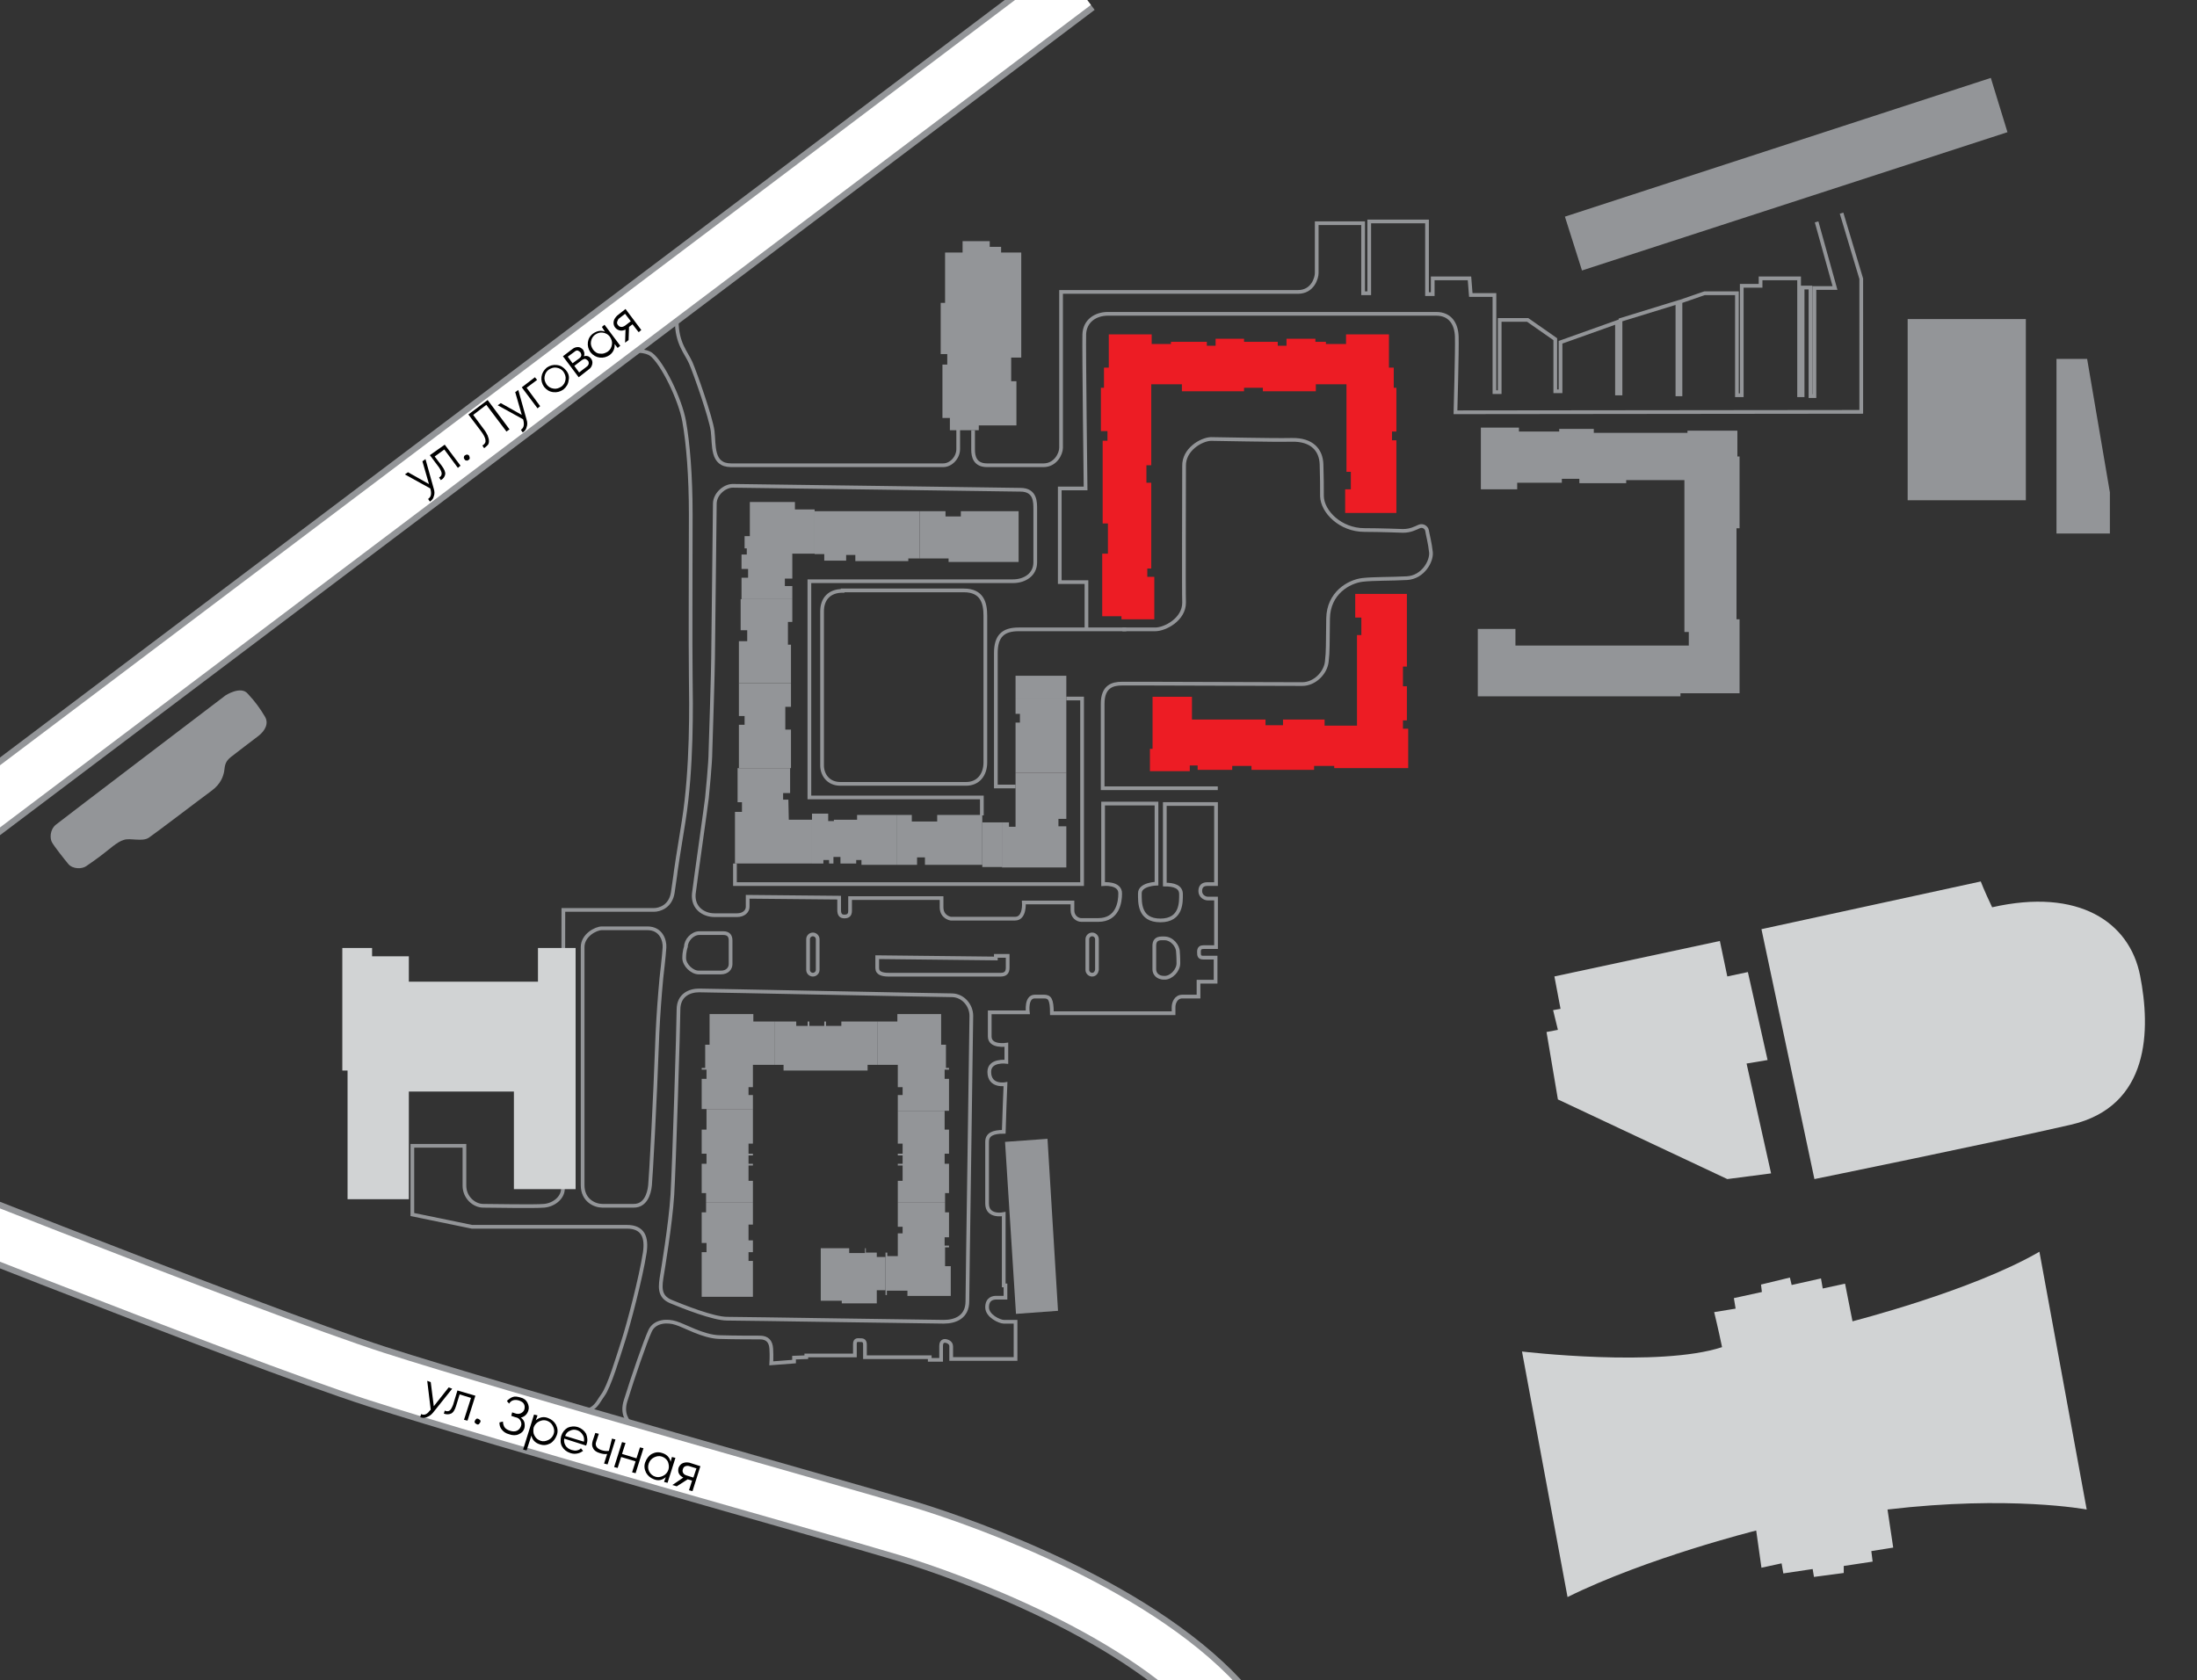 <?xml version="1.0" encoding="utf-8"?>
<!-- Generator: Adobe Illustrator 26.5.0, SVG Export Plug-In . SVG Version: 6.00 Build 0)  -->
<svg version="1.1" xmlns="http://www.w3.org/2000/svg" xmlns:xlink="http://www.w3.org/1999/xlink" x="0px" y="0px"
	 viewBox="0 0 501.9 383.9" style="enable-background:new 0 0 501.9 383.9;" xml:space="preserve">
<rect x="0" y="0" width="501.9" height="383.9" fill="#333333" stroke="none"/>
<style type="text/css">
	.st0{fill:#939598;}
	.st1{fill:#D1D3D4;}
	.st2{fill:none;stroke:#939598;stroke-width:0.848;stroke-miterlimit:10;}
	.st3{fill:none;stroke:#939598;stroke-width:14.173;stroke-miterlimit:10;}
	.st4{fill:none;stroke:#FFFFFF;stroke-width:11.339;stroke-miterlimit:10;}
	.st5{fill:#ED1C24;}
</style>
<g id="Layer_2">
	<g>
		<polygon class="st0" points="161.3,274.8 172,274.8 172,279.8 171,279.8 171,283.4 172,283.4 172,286.1 171,286.1 171,288.1 
			172,288.1 172,296.3 160.3,296.3 160.3,286.1 161.4,286.1 161.4,284 160.3,284 160.3,277 161.3,277 		"/>
		<polygon class="st0" points="161.3,274.8 161.3,272.6 160.3,272.6 160.3,265.9 161.4,265.9 161.4,263.6 160.3,263.6 160.3,258.1 
			161.4,258.1 161.4,253.4 172,253.4 172,261.3 171,261.3 171,263.6 172,263.6 172,264 171,264 171,265.9 172,265.9 172,266.3 
			171,266.3 171,269.8 172,269.8 172,274.8 		"/>
		<polygon class="st0" points="176.9,233.4 172.1,233.4 172.1,231.7 162.1,231.7 162.1,238.7 161.1,238.7 161.1,244 160.3,244 
			160.3,244.4 161.4,244.4 161.4,246.5 160.3,246.5 160.3,253.4 172,253.4 172,250.2 171,250.2 171,248.4 172,248.4 172,243.3 
			176.9,243.3 		"/>
		<polygon class="st0" points="176.9,233.4 181.9,233.4 181.9,234.4 184.5,234.4 184.5,233.4 184.9,233.4 184.9,234.4 188.3,234.4 
			188.3,233.4 188.7,233.4 188.7,234.4 192.2,234.4 192.2,233.4 200.4,233.4 200.4,243.3 198.2,243.3 198.2,244.6 179,244.6 
			179,243.3 176.9,243.3 		"/>
		<polygon class="st0" points="200.4,233.4 205,233.4 205,231.7 215,231.7 215,238.7 216.1,238.7 216.1,244 216.8,244 216.8,244.4 
			215.8,244.4 215.8,246.5 216.8,246.5 216.8,253.8 205.1,253.8 205.1,250.2 206.2,250.2 206.2,248.4 205.1,248.4 205.1,243.3 
			200.4,243.3 		"/>
		<polygon class="st0" points="205.1,253.8 215.8,253.8 215.8,258.1 216.8,258.1 216.8,263.6 215.8,263.6 215.8,265.9 216.8,265.9 
			216.8,272.6 215.9,272.6 215.9,274.8 205.1,274.8 205.1,269.8 206.2,269.8 206.2,266.3 205.1,266.3 205.1,265.9 206.2,265.9 
			206.2,264 205.1,264 205.1,263.6 206.2,263.6 206.2,261.3 205.1,261.3 		"/>
		<polygon class="st0" points="205.1,274.8 215.9,274.8 215.9,277 216.8,277 216.8,282.7 215.8,282.7 215.8,284.6 216.8,284.6 
			216.8,285 215.9,285 215.9,289.3 217.2,289.3 217.2,296.1 207.3,296.1 207.3,294.9 202.6,294.9 202.6,295.9 202.3,295.9 
			202.3,286.2 202.7,286.2 202.7,287 205.1,287 205.1,281.8 206.2,281.8 206.2,280.3 205.1,280.3 		"/>
		<polygon class="st0" points="187.5,285.2 194,285.2 194,286.3 197.6,286.3 197.6,285.2 197.8,285.2 197.8,286.2 200.3,286.2 
			200.3,287.2 202.3,287.2 202.3,294.8 200.3,294.8 200.3,297.8 192.3,297.8 192.3,297.2 187.5,297.2 		"/>
	</g>
	<rect x="224.4" y="187.9" class="st0" width="4.6" height="10.2"/>
	<path class="st0" d="M51.5,158.9c0,0,3.5-2.3,5.1-0.4c1.7,1.8,2.9,3.5,3.9,5.2c1,1.6,0,3.3-1.4,4.4c-1.4,1.1-4.9,3.7-6.4,4.9
		c-1.5,1.2-1.3,2.3-1.5,3.3c-0.2,1-0.7,2.8-2.9,4.4s-12.8,9.7-14.3,10.7s-4.2,0-5.7,0.5c-1.5,0.4-3.5,2.3-4.6,3.1
		c-1.1,0.9-3,2.2-4,2.9c-1,0.7-3.1,0.7-4.1-0.5c-1-1.2-3.2-4-3.7-4.9c-0.5-0.8-0.6-2.9,0.9-4.1S51.5,158.9,51.5,158.9z"/>
	<g>
		<rect x="232" y="154.4" class="st0" width="11.6" height="5.2"/>
		<polygon class="st0" points="232,163.1 232,159.6 243.6,159.6 243.6,162.8 243.6,176.6 232,176.6 232,165.1 233,165.1 233,163.1 
					"/>
		<polygon class="st0" points="243.6,176.6 243.6,187.1 241.8,187.1 241.8,188.8 243.6,188.8 243.6,198.2 228.9,198.2 228.9,187.9 
			230.5,187.9 230.5,188.9 232,188.9 232,176.6 		"/>
		<polygon class="st0" points="204.8,186.2 208.3,186.2 208.3,187.7 214.1,187.7 214.1,186.2 224.4,186.2 224.4,197.6 211.3,197.6 
			211.3,195.9 209.5,195.9 209.5,197.6 204.8,197.6 		"/>
		<polygon class="st0" points="185.5,185.9 185.5,197.3 188.1,197.3 188.1,196.5 189.4,196.5 189.4,197.3 190.4,197.3 190.4,195.8 
			192,195.8 192,197.3 195.6,197.3 195.6,196.5 196.8,196.5 196.8,197.6 204.8,197.6 204.8,186.2 195.8,186.2 195.8,187.3 
			190.5,187.3 190.5,187.6 189.2,187.6 189.2,185.9 		"/>
		<polygon class="st0" points="180.2,187.3 185.5,187.3 185.5,197.3 167.9,197.3 167.9,185.5 169.5,185.5 169.5,183.3 168.5,183.3 
			168.5,175.5 180.5,175.5 180.5,181.2 178.9,181.2 178.9,182.7 180.1,182.7 		"/>
		<polygon class="st0" points="168.8,156.1 180.7,156.1 180.7,161.5 179.4,161.5 179.4,166.7 180.7,166.7 180.7,175.5 168.8,175.5 
			168.8,165.6 170.1,165.6 170.1,163.6 168.8,163.6 		"/>
		<polygon class="st0" points="169.2,136.9 181,136.9 181,142.1 180,142.1 180,147.3 180.7,147.3 180.7,156.1 168.8,156.1 
			168.8,146.5 170.7,146.5 170.7,144 169.2,144 		"/>
		<polygon class="st0" points="169.4,136.9 169.4,132 170.9,132 170.9,130 169.4,130 169.4,126.7 170.6,126.7 170.6,125.3 
			170.1,125.3 170.1,122.5 171.3,122.5 171.3,114.7 181.6,114.7 181.6,116.4 186.1,116.4 186.1,126.5 181,126.5 181,132.2 
			179.3,132.2 179.3,133.9 181,133.9 181,136.9 		"/>
		<polygon class="st0" points="186.1,116.8 186.1,126.6 188.3,126.6 188.3,128.1 193.3,128.1 193.3,126.8 195.4,126.8 195.4,128.2 
			207.5,128.2 207.5,127.6 210.1,127.6 210.1,116.8 		"/>
		<polygon class="st0" points="210.1,116.8 216,116.8 216,118 219.5,118 219.5,116.8 232.7,116.8 232.7,128.4 216.7,128.4 
			216.7,127.6 210.1,127.6 		"/>
	</g>
	<polygon class="st0" points="229.6,260.9 239.3,260.2 241.7,299.5 232.1,300.2 	"/>
	<polygon class="st0" points="357.5,49.5 454.8,17.8 458.6,30.2 361.4,61.8 	"/>
	<polygon class="st1" points="355.1,223.1 392.9,215 394.6,223.1 399.3,222.1 403.8,242.2 399,243 404.6,268.1 394.6,269.4 
		355.9,251.2 353.3,235.8 355.9,235.3 354.8,230.8 356.5,230.5 	"/>
	<path class="st1" d="M402.4,212.3l12.1,57.1c0,0,40.2-8.2,58.5-12.4c18.3-4.2,18.3-21.9,15.9-34.1s-14-20.1-33.8-15.6
		c-1.9-4-2.6-5.9-2.6-5.9L402.4,212.3z"/>
	<path class="st1" d="M465.9,286l10.8,58.9c0,0-17.5-3.3-45.5,0l1.3,8.7l-5,0.8l0.3,2.4l-6.6,1v1.6l-6.8,0.9l-0.3-1.8l-6.7,1
		l-0.4-2.3l-4.6,1l-1.2-8.5c0,0-24.9,6.2-43.1,15.2c-1.3-6.9-10.4-56.1-10.4-56.1s31.4,3.7,45.7-1c-0.8-3.9-1.8-8-1.8-8l4.9-0.8
		l-0.4-2.4l6.4-1.4l-0.2-1.7l6.6-1.6l0.4,1.7l6.7-1.5l0.4,2.3l5.1-1.1l1.7,8.6C423.1,301.9,450.4,295,465.9,286z"/>
	<path class="st2" d="M151.1,223.4c-0.4,4.3-0.7,8.5-0.9,12.6c-0.6,16.8-1.5,32.7-1.7,34.8c-0.2,2.1-1.1,4.7-3.7,4.7
		c-2.7,0-5.5,0-7.2,0s-4.5-1.2-4.5-4.7s0-51.7,0-54.4c0-2.7,3-4.3,4.4-4.3s7.3,0,10.4,0c3.1,0,4,2.7,3.9,4.4
		C151.7,218.3,151.1,223.4,151.1,223.4z"/>
	<path class="st2" d="M139,81c0,0,7.3-1.9,9.8,0s6.6,10.2,7.5,15.3c0.9,5.1,1.5,12.4,1.5,21.3s-0.1,30,0,36.8
		c0.1,6.8,0.3,21-1.6,33.1c-0.5,3.3-1.2,7.2-1.8,11.4c0,0-0.2,1.7-0.7,5c-0.5,3.3-3.1,4-4.3,4c-1.1,0-20.7,0-20.7,0
		s-0.1,61.7-0.1,63.7s-2,3.7-4.3,3.9c-2.3,0.2-11.8,0-13.9,0c-2.1,0-4.3-1.9-4.3-4.6c0-2.7,0-9.1,0-9.1H94.2v15.7l13.6,2.8
		c0,0,31.6,0,35.4,0s4.6,2.5,4.1,5.9c-0.9,5.8-3.7,16.4-4.9,20.1s-3.2,10.5-4.7,12.5c-1.5,2-2,4.9-8.8,3.2"/>
	<path class="st2" d="M147.3,327.2c0,0-6.1-1.6-4.4-7.1s4.5-13.6,5.6-16c1.1-2.4,4.1-2.4,5.9-1.8c1.8,0.5,6.2,3.1,9.9,3.2
		c3.6,0.1,7.6,0.1,9.3,0.1s2.5,0.9,2.6,2.6c0.1,1.7,0,3.3,0,3.3l5.2-0.4v-0.9l2.8-0.1v-0.4h11.1c0,0,0-1.6,0-2.6
		c0-1.1,0.7-0.9,1.2-0.9s1.1,0,1.1,1s0,2.9,0,2.9h14.8v0.6h2.6c0,0,0-1.8,0-3.2c0-1.4,1.1-1.1,1.1-1.1s1.2,0.2,1.2,1.2s0,2.9,0,2.9
		h14.7V302c0,0-1.8,0-2.7,0c-0.9,0-3.8-1.3-3.8-3.3c0-2,1.4-2.2,2.1-2.2c0.6,0,2.1,0,2.1,0v-2.8h-0.4v-16.3c0,0-3.8,0.8-3.8-2.4
		c0-3.2,0-12.4,0-14.1s1.3-2.3,3.8-2.3c0-0.9,0.4-10.9,0.4-10.9s-3.7,0.7-3.7-2.8c0-2.8,3.9-2.3,3.9-2.3v-3.9c0,0-3.8,0.6-3.8-1.9
		c0-2.6,0-5.5,0-5.5h8.7c0,0-0.5-3.6,1.6-3.6c2.1,0,0.8,0,2.1,0s1.8,0.6,1.8,3.8c1.6,0,27.8,0,27.8,0s0-0.5,0-1.4s0.5-2.4,2-2.4
		c1.6,0,3.7,0,3.7,0v-3.4h3.9v-5.5c0,0-1.9,0-2.8,0s-1-0.4-1-1.3c0-0.9,0.4-1.1,1.1-1.1c0.7,0,2.8,0,2.8,0v-11.1c0,0-1.2,0-1.9,0
		c-0.7,0-1.7-0.6-1.7-1.7c0-1.1,0.6-1.6,1.6-1.6s2,0,2,0v-18.3h-11.7v18.4c2.1,0,3.7,0.5,3.7,2.2c0,1.7,0.2,6-4.7,6
		s-4.7-4.1-4.7-6.2c0-2.1,3.8-2.2,3.8-2.2v-18.3H252V202c0,0,4-0.4,3.9,2.2c0,1.8-0.5,6-5,6c-2,0-3,0-3.9,0s-2-0.8-2-2.2
		c0-1,0-1.8,0-1.8h-11.1c0,0,0.3,3.7-2,3.7c-2.3,0-14.7,0-14.7,0s-2.1-0.3-2.1-2.6c0-1,0-2.1,0-2.1h-20.9c0,0,0,1.9,0,2.9
		s-0.5,1.3-1.3,1.3c-0.8,0-1.2-0.4-1.2-1.5s0-2.8,0-2.8l-20.9-0.2c0,0,0,1.3,0,2.3s-0.9,1.9-2.4,1.9s-2.8,0-5.2,0s-5-1.6-4.7-4.9
		c0.4-3.3,2.9-20.8,3-21.9c0.1-1.1,0.8-8,0.8-10.6c0.1-2.6,0.6-19.2,0.6-21.3c0-2,0.4-33.1,0.4-35.3s2.2-4.1,4.1-4.1
		c1.9,0,65.7,0.9,65.7,0.9c3.5,0,3.4,2.9,3.4,4.5c0,1.6,0,9.5,0,12.1c0,2.7-2.3,4.3-5.1,4.3c-2.9,0-16.9,0-18.7,0
		c-1.8,0-27.8,0-27.8,0v49.4h39.4v4.1"/>
	<path class="st2" d="M151.3,290.9c0,0,1.9-11.3,2.3-17.9c0.4-6.6,1.4-38.9,1.4-42.3s2.6-4.4,4.7-4.4s55.1,1.1,57.7,1.1
		c2.6,0,4.5,2.3,4.5,4.7s-0.9,61.6-0.9,65.2c0,3.6-2.7,4.7-5.4,4.7s-46.4-0.7-49.5-0.7c-3.1,0-9.9-2.7-12.8-3.9
		C150.4,296.2,150.8,293.9,151.3,290.9z"/>
	<path class="st3" d="M-41,266c0,0,98.1,39.2,127,48.5s107.4,31.2,121.2,35.4c13.8,4.2,54.3,18.6,73.3,41.2"/>
	<path class="st4" d="M-41,266c0,0,98.1,39.2,127,48.5s107.4,31.2,121.2,35.4c13.8,4.2,54.3,18.6,73.3,41.2"/>
	<path class="st2" d="M232,179.7h-4.5c0,0,0-26.6,0-30.5c0-3.9,1.7-5.4,5.2-5.4c3.4,0,8.1,0,8.1,0h16.5"/>
	<path class="st2" d="M192.5,135c-3,0-4.7,1.8-4.7,4.7c0,2.8,0,33.3,0,35.2c0,2,1.3,4.2,4.2,4.2c2.9,0,25.9,0,28.7,0
		s4.4-2.1,4.4-4.9c0-2.7,0-30.6,0-33.5c0-2.9-0.7-5.8-4.9-5.8H192.5z"/>
	<path class="st2" d="M159.3,66.3c0,0-4.7,1.8-4.7,7s2.2,7.3,3.2,9.6s4.6,12.5,5,15.6c0.4,3.2-0.3,7.8,4.2,7.8s9.4,0,12,0
		c2.7,0,34.8,0,36.5,0c1.7,0,3.4-1.7,3.4-3.7s0-11.6,0-13.5c0-2-1.8-1.6-2.3-1.6"/>
	<polyline class="st2" points="243.6,159.6 247.2,159.6 247.2,202 167.9,202 167.9,197.3 	"/>
	<line class="st3" x1="-29.1" y1="203.9" x2="245.8" y2="-3.4"/>
	<line class="st4" x1="-29.1" y1="203.9" x2="245.8" y2="-3.4"/>
	<path class="st2" d="M156.7,216.3c0-1.4,1.4-3.1,3.1-3.1c1.8,0,4.1,0,5.4,0c1.3,0,1.7,0.7,1.7,1.7s0,4.5,0,5.4s-0.7,1.9-2.2,1.9
		c-1.5,0-3.5,0-5.1,0c-1.5,0-3.3-1.7-3.3-3.3S156.7,216.3,156.7,216.3z"/>
	<path class="st2" d="M269.1,217.5c0-1.4-1.4-3.1-3.1-3.1c-1.8,0,0.7,0-0.6,0s-1.7,0.7-1.7,1.7s0,4.5,0,5.4s0.7,1.9,2.2,1.9
		s-1.3,0,0.2,0s3.1-1.7,3.1-3.3S269.1,217.5,269.1,217.5z"/>
	<path class="st2" d="M185.7,222.7L185.7,222.7c-0.6,0-1.1-0.5-1.1-1.1v-7c0-0.6,0.5-1.1,1.1-1.1l0,0c0.6,0,1.1,0.5,1.1,1.1v7
		C186.8,222.2,186.3,222.7,185.7,222.7z"/>
	<path class="st2" d="M249.5,222.7L249.5,222.7c-0.6,0-1.1-0.5-1.1-1.1v-7c0-0.6,0.5-1.1,1.1-1.1h0c0.6,0,1.1,0.5,1.1,1.1v7
		C250.5,222.2,250.1,222.7,249.5,222.7z"/>
	<path class="st2" d="M200.4,218.7c0,0,0,1.3,0,2.5s1.2,1.5,2.6,1.5s24.5,0,25.6,0c1.1,0,1.6-0.5,1.6-1.6c0-1.1,0-2.7,0-2.7h-2.7
		v0.6L200.4,218.7z"/>
	<rect x="435.8" y="72.9" class="st0" width="27" height="41.4"/>
	<polygon class="st0" points="469.8,82 469.8,121.9 482,121.9 482,112.5 476.8,82 	"/>
	<g>
		<path d="M96.5,105.4l0.7-0.5l1.9,6.8c0.2,0.6,0.2,1.2,0,1.7c-0.1,0.5-0.4,0.9-0.9,1.2l-0.4-0.6c0.6-0.4,0.8-1,0.6-2l-0.1-0.4
			l-5.8-3.2l0.7-0.5l4.8,2.7L96.5,105.4z"/>
		<path d="M101.6,101.6l3.6,4.8l-0.6,0.5l-3.1-4.2l-2.2,1.6l1.6,2.1c0.6,0.8,0.9,1.5,0.8,2c-0.1,0.5-0.4,1-1,1.3l-0.4-0.6
			c0.4-0.2,0.6-0.5,0.6-0.9c0-0.3-0.2-0.8-0.6-1.4l-2.1-2.8L101.6,101.6z"/>
		<path d="M107.3,104.7c0,0.2-0.1,0.3-0.3,0.4c-0.1,0.1-0.3,0.2-0.5,0.1c-0.2,0-0.3-0.1-0.4-0.3c-0.1-0.1-0.2-0.3-0.1-0.5
			c0-0.2,0.1-0.3,0.3-0.4s0.3-0.2,0.5-0.1c0.2,0,0.3,0.1,0.4,0.3C107.3,104.4,107.3,104.6,107.3,104.7z"/>
		<path d="M110.6,102.4l-0.4-0.6c0.5-0.3,0.8-0.7,0.7-1.2c0-0.5-0.4-1.3-1.1-2.2l-2.8-3.7l4.4-3.3l5,6.7l-0.7,0.5l-4.6-6.1l-3,2.3
			l2.3,3.1c0.5,0.6,0.8,1.2,1,1.6c0.2,0.5,0.3,0.9,0.3,1.3c0,0.4-0.1,0.7-0.3,0.9C111.2,101.9,111,102.1,110.6,102.4z"/>
		<path d="M117.7,89.6l0.7-0.5l1.9,6.8c0.2,0.6,0.2,1.2,0,1.7c-0.1,0.5-0.4,0.9-0.9,1.2l-0.4-0.6c0.6-0.4,0.8-1,0.6-2l-0.1-0.4
			l-5.8-3.2l0.7-0.5l4.8,2.7L117.7,89.6z"/>
		<path d="M122.2,86.2l0.5,0.6l-2.4,1.8l3.1,4.2l-0.6,0.5l-3.6-4.8L122.2,86.2z"/>
		<path d="M129.9,86.9c-0.1,0.9-0.5,1.5-1.2,2.1c-0.7,0.5-1.5,0.7-2.3,0.6c-0.9-0.1-1.5-0.5-2.1-1.2c-0.5-0.7-0.7-1.5-0.6-2.3
			s0.5-1.5,1.2-2.1c0.7-0.5,1.5-0.7,2.3-0.6c0.9,0.1,1.5,0.5,2.1,1.2C129.9,85.3,130.1,86.1,129.9,86.9z M126.5,88.8
			c0.6,0.1,1.2-0.1,1.8-0.5c0.5-0.4,0.8-0.9,0.9-1.6c0.1-0.6-0.1-1.2-0.5-1.8c-0.4-0.5-0.9-0.8-1.6-0.9c-0.6-0.1-1.2,0.1-1.8,0.5
			c-0.5,0.4-0.8,0.9-0.9,1.6c-0.1,0.6,0.1,1.2,0.5,1.8C125.3,88.4,125.8,88.7,126.5,88.8z"/>
		<path d="M133.4,81.4c0.7-0.2,1.2,0,1.6,0.5c0.3,0.4,0.4,0.8,0.3,1.3c-0.1,0.4-0.3,0.9-0.8,1.2l-2.3,1.8l-3.6-4.8l2.1-1.6
			c0.5-0.4,0.9-0.5,1.4-0.5c0.4,0,0.8,0.3,1.1,0.6C133.5,80.4,133.6,80.9,133.4,81.4z M131.2,80.4l-1.5,1.1l1.1,1.5l1.5-1.1
			c0.6-0.4,0.6-0.9,0.3-1.4c-0.2-0.2-0.4-0.3-0.6-0.4S131.4,80.2,131.2,80.4z M134,83.8c0.3-0.2,0.4-0.4,0.5-0.7
			c0-0.2,0-0.5-0.2-0.7c-0.2-0.2-0.4-0.3-0.6-0.4c-0.2,0-0.5,0.1-0.8,0.3l-1.7,1.3l1.1,1.5L134,83.8z"/>
		<path d="M137.5,74.7l0.6-0.5l3.6,4.8l-0.6,0.5l-0.7-0.9c0.1,1-0.3,1.9-1.1,2.5c-0.7,0.5-1.5,0.7-2.3,0.6c-0.8-0.1-1.5-0.5-2.1-1.2
			c-0.5-0.7-0.7-1.5-0.6-2.3c0.1-0.8,0.5-1.5,1.2-2c0.9-0.6,1.8-0.8,2.7-0.4L137.5,74.7z M137.1,80.8c0.6,0.1,1.2-0.1,1.8-0.5
			c0.5-0.4,0.8-0.9,0.9-1.6c0.1-0.6-0.1-1.2-0.5-1.8c-0.4-0.5-0.9-0.8-1.6-0.9s-1.2,0.1-1.8,0.5c-0.5,0.4-0.8,0.9-0.9,1.6
			c-0.1,0.6,0.1,1.2,0.5,1.8C135.9,80.4,136.4,80.8,137.1,80.8z"/>
		<path d="M142.9,70.6l3.6,4.8l-0.6,0.5l-1.4-1.8l-0.8,0.6l-0.1,3l-0.8,0.6l0.1-3c-0.4,0.2-0.9,0.3-1.3,0.2
			c-0.4-0.1-0.8-0.3-1.1-0.7c-0.3-0.4-0.4-0.9-0.3-1.4c0.1-0.5,0.4-0.9,0.8-1.3L142.9,70.6z M142.8,74.4l1.3-1l-1.3-1.7l-1.3,1
			c-0.3,0.2-0.4,0.5-0.5,0.8c-0.1,0.3,0,0.6,0.2,0.8c0.2,0.3,0.5,0.4,0.8,0.4C142.2,74.7,142.5,74.6,142.8,74.4z"/>
	</g>
	<g>
		<path d="M102.5,317l0.8,0.3l-4.4,5.5c-0.4,0.5-0.9,0.8-1.4,1c-0.5,0.2-1,0.2-1.5,0l0.2-0.7c0.7,0.3,1.3,0.1,1.9-0.7l0.3-0.3
			l-0.8-6.6l0.8,0.3l0.7,5.5L102.5,317z"/>
		<path d="M108.6,318.9l-1.8,5.7l-0.8-0.2l1.6-5l-2.6-0.8l-0.8,2.6c-0.3,1-0.7,1.6-1.2,1.8c-0.5,0.2-1,0.2-1.6,0l0.2-0.7
			c0.4,0.2,0.8,0.2,1.1,0c0.3-0.2,0.5-0.6,0.8-1.3l1-3.3L108.6,318.9z"/>
		<path d="M109.4,325.4c-0.2,0.1-0.3,0.1-0.5,0c-0.2-0.1-0.3-0.2-0.4-0.3s-0.1-0.3,0-0.5c0.1-0.2,0.2-0.3,0.3-0.4s0.3-0.1,0.5,0
			s0.3,0.2,0.4,0.3s0.1,0.3,0,0.5C109.6,325.1,109.5,325.3,109.4,325.4z"/>
		<path d="M119,323.9c0.4,0.3,0.7,0.7,0.8,1.1c0.1,0.4,0.1,0.9,0,1.3c-0.2,0.7-0.6,1.1-1.3,1.4c-0.6,0.3-1.4,0.3-2.2,0
			c-0.8-0.2-1.3-0.6-1.7-1.1c-0.4-0.5-0.5-1-0.5-1.6l0.8-0.2c0,0.4,0.1,0.8,0.3,1.2c0.2,0.4,0.7,0.7,1.3,0.9c0.6,0.2,1.2,0.2,1.6,0
			c0.4-0.2,0.7-0.5,0.9-1s0.1-0.9-0.1-1.3c-0.2-0.4-0.6-0.7-1.2-0.8l-0.9-0.3l0.2-0.8l0.6,0.2c0.5,0.2,1,0.2,1.4,0
			c0.4-0.2,0.7-0.5,0.8-0.9c0.1-0.4,0.1-0.8-0.1-1.2c-0.2-0.4-0.6-0.6-1.1-0.8c-1-0.3-1.8-0.1-2.3,0.7l-0.5-0.6
			c0.4-0.4,0.8-0.7,1.3-0.9s1.1-0.1,1.8,0.1c0.8,0.2,1.3,0.6,1.6,1.2s0.4,1.2,0.2,1.8C120.4,323.2,119.8,323.7,119,323.9z"/>
		<path d="M125.2,324c0.8,0.3,1.4,0.8,1.8,1.5c0.4,0.8,0.5,1.6,0.2,2.4s-0.8,1.5-1.5,1.9c-0.8,0.4-1.5,0.5-2.4,0.2
			c-1-0.3-1.7-1-1.9-2l-1.1,3.4l-0.8-0.2l2.5-8l0.8,0.2l-0.4,1.1C123.3,323.8,124.2,323.6,125.2,324z M122.1,328
			c0.3,0.6,0.8,1,1.4,1.2s1.2,0.1,1.8-0.2s1-0.8,1.2-1.4s0.1-1.2-0.2-1.8c-0.3-0.6-0.8-1-1.4-1.2s-1.2-0.1-1.8,0.2
			c-0.6,0.3-1,0.8-1.2,1.4C121.8,326.9,121.8,327.5,122.1,328z"/>
		<path d="M132.1,326.1c0.8,0.3,1.4,0.8,1.8,1.5c0.3,0.8,0.4,1.6,0.1,2.4c0,0.1-0.1,0.2-0.1,0.3l-5-1.6c-0.1,0.6,0,1.1,0.3,1.6
			c0.3,0.5,0.8,0.8,1.4,1c0.4,0.1,0.8,0.2,1.2,0.1c0.4-0.1,0.7-0.2,0.9-0.5l0.5,0.6c-0.4,0.3-0.8,0.5-1.3,0.6s-1,0.1-1.6-0.1
			c-0.9-0.3-1.5-0.8-1.9-1.5c-0.4-0.7-0.4-1.5-0.2-2.4c0.3-0.9,0.8-1.5,1.5-1.9C130.4,325.9,131.2,325.8,132.1,326.1z M131.9,326.8
			c-0.6-0.2-1.1-0.2-1.7,0.1c-0.5,0.2-0.9,0.6-1.1,1.2l4.3,1.3c0.1-0.6,0-1.2-0.3-1.6C132.8,327.3,132.4,327,131.9,326.8z"/>
		<path d="M139.8,328.7l0.8,0.2l-1.8,5.7l-0.8-0.2l0.7-2.2c-0.5,0.1-1.1,0-1.7-0.2c-0.7-0.2-1.3-0.6-1.5-1.1c-0.3-0.5-0.3-1-0.1-1.7
			l0.6-1.8l0.8,0.2l-0.6,1.8c-0.2,0.5-0.1,0.9,0.1,1.2c0.2,0.3,0.5,0.5,1,0.7c0.6,0.2,1.2,0.3,1.8,0.2L139.8,328.7z"/>
		<path d="M146.2,330.7l0.8,0.2l-1.8,5.7l-0.8-0.2l0.8-2.5l-3.3-1l-0.8,2.5l-0.8-0.2l1.8-5.7l0.8,0.2l-0.8,2.5l3.3,1L146.2,330.7z"
			/>
		<path d="M153.5,332.9l0.8,0.2l-1.8,5.7l-0.8-0.2l0.4-1.1c-0.8,0.7-1.7,0.9-2.7,0.5c-0.8-0.3-1.4-0.8-1.8-1.5
			c-0.4-0.8-0.5-1.6-0.2-2.4s0.8-1.5,1.5-1.9c0.8-0.4,1.5-0.5,2.4-0.2c1,0.3,1.7,1,1.9,2L153.5,332.9z M148.3,336.2
			c0.3,0.6,0.8,1,1.4,1.2s1.2,0.1,1.8-0.2c0.6-0.3,1-0.8,1.2-1.4s0.1-1.2-0.1-1.8c-0.3-0.6-0.8-1-1.4-1.2s-1.2-0.1-1.8,0.2
			c-0.6,0.3-1,0.8-1.2,1.4S148,335.6,148.3,336.2z"/>
		<path d="M160,335l-1.8,5.7l-0.8-0.2l0.7-2.2l-1-0.3l-2.5,1.6l-1-0.3l2.5-1.7c-0.4-0.2-0.8-0.5-1-0.9c-0.2-0.4-0.2-0.8-0.1-1.3
			c0.2-0.5,0.5-0.9,1-1.1c0.5-0.2,1-0.2,1.5-0.1L160,335z M156.8,337.1l1.6,0.5l0.7-2.1l-1.6-0.5c-0.3-0.1-0.6-0.1-0.9,0
			c-0.3,0.1-0.5,0.3-0.6,0.7c-0.1,0.3-0.1,0.6,0.1,0.9C156.2,336.8,156.5,337,156.8,337.1z"/>
	</g>
	<polygon class="st5" points="251.8,140.8 251.8,126.5 253.1,126.5 253.1,119.6 251.9,119.6 251.9,100.7 253,100.7 253,98.5 
		251.5,98.5 251.5,88.6 252.2,88.6 252.2,84 253.3,84 253.3,76.4 263.1,76.4 263.1,78.6 267.5,78.6 267.5,78.1 275.7,78.1 275.7,79 
		277.7,79 277.7,77.4 284.2,77.4 284.2,78.1 291.9,78.1 291.9,79 293.9,79 293.9,77.4 300.5,77.4 300.5,78.1 302.9,78.1 302.9,78.6 
		307.5,78.6 307.5,76.4 317.3,76.4 317.3,84 318.4,84 318.4,88.6 319,88.6 319,98.6 318,98.6 318,100.6 319,100.6 319,117.2 
		307.3,117.2 307.3,111.8 308.6,111.8 308.6,107.8 307.6,107.8 307.6,103.4 307.6,87.8 300.6,87.8 300.6,89.4 288.5,89.4 
		288.5,88.6 284.2,88.6 284.2,89.4 270,89.4 270,87.8 263,87.8 263,106.3 261.9,106.3 261.9,110.3 263,110.3 263,129.9 262.1,129.9 
		262.1,131.8 263.7,131.8 263.7,141.5 256.2,141.5 256.2,140.8 	"/>
	<polygon class="st5" points="309.6,135.7 321.4,135.7 321.4,152.3 320.5,152.3 320.5,156.8 321.4,156.8 321.4,164.6 320.5,164.6 
		320.5,166.5 321.7,166.5 321.7,175.5 304.8,175.5 304.8,175 300.2,175 300.2,175.9 285.9,175.9 285.9,175 281.5,175 281.5,175.9 
		273.6,175.9 273.6,174.9 271.8,174.9 271.8,176.2 262.7,176.2 262.7,171.1 263.3,171.1 263.3,159.2 272.3,159.2 272.3,164.4 
		289.1,164.4 289.1,165.7 293.1,165.7 293.1,164.4 302.6,164.4 302.6,165.8 310,165.8 310,145.1 311,145.1 311,141.1 309.6,141.1 	
		"/>
	<polygon class="st1" points="78.2,216.6 78.2,244.6 79.4,244.6 79.4,274 93.4,274 93.4,249.4 117.4,249.4 117.4,271.7 131.5,271.7 
		131.5,216.6 122.9,216.6 122.9,224.3 93.4,224.3 93.4,218.5 85,218.5 85,216.6 	"/>
	<polygon class="st0" points="338.3,111.8 338.3,97.7 347,97.7 347,98.6 356.2,98.6 356.2,98 364.1,98 364.1,98.9 385.5,98.9 
		385.5,98.4 396.9,98.4 396.9,104.3 397.4,104.3 397.4,120.7 396.7,120.7 396.7,141.5 397.4,141.5 397.4,158.4 383.9,158.4 
		383.9,159.1 337.6,159.1 337.6,143.7 346.2,143.7 346.2,147.5 385.8,147.5 385.8,144.4 384.8,144.4 384.8,109.7 371.5,109.7 
		371.5,110.4 360.8,110.4 360.8,109.4 356.8,109.4 356.8,110.3 346.6,110.3 346.6,111.8 	"/>
	<polygon class="st0" points="215.9,57.7 219.9,57.7 219.9,55.1 226.1,55.1 226.1,56.4 228.7,56.4 228.7,57.7 233.3,57.7 
		233.3,81.7 231,81.7 231,87.1 232.2,87.1 232.2,97.2 223.6,97.2 223.6,98.3 217,98.3 217,95.5 215.3,95.5 215.3,83.3 216.4,83.3 
		216.4,80.9 214.9,80.9 214.9,69.2 215.9,69.2 	"/>
</g>
<g id="Layer_4">
</g>
<g id="Layer_5">
	<path class="st2" d="M222.3,98.3c0,2.1,0,3.8,0,4.4c0,1.6,0.4,3.6,3.2,3.6c4.9,0,10.1,0,12.9,0c2.7,0,4-2.6,4-4s0-35.6,0-35.6h54.1
		c3.4,0,4.3-3.2,4.3-4.3s0-11.4,0-11.4h10.6v16h1.4V50.6h13.2v16.6h1.3v-3.6h8.4l0.3,3.8h5.4v22.2h1.2V73.1h6.4l6.3,4.4v11.9h1.2
		V78.2l12.9-4.6v16.3h0.8V73.1l13-4v21h0.7V68.9l5.5-1.9h7.4v23.3h1.1v-25h4.3v-1.7h8.8v26.7h0.8V65.7h1.8v24.8h0.9V65.8h4.7
		l-4.2-15.1"/>
	<path class="st2" d="M248.2,143.8V133h-6.1v-21.4h5.9c0,0-0.4-32.1-0.3-35.2c0.1-3.1,2.6-4.7,5.4-4.7s71.8,0,75,0s4.6,2.3,4.7,5.2
		s-0.3,17.3-0.3,17.3l92.7-0.1V63.7l-4.5-15"/>
	<path class="st2" d="M256.4,143.8c5.8,0,3.4,0,7.5,0c2.3,0,6.6-2.3,6.6-6.1c-0.1-2.5,0-27.4,0-31.2c-0.1-3.8,3.9-6.1,6.1-6.2
		c2.1,0,13.8,0.3,18.5,0.2c4.7-0.1,6.7,2.4,6.8,5.6c0.1,3.2,0.1,4.9,0.1,7.3c0.1,3.5,4.2,7.7,9.7,7.7c3.5,0,8.8,0.2,8.8,0.2
		c1.7,0,2.8-0.6,3.7-1c0.9-0.4,1.7,0.3,1.8,0.9c0.1,0.7,0.7,3,0.9,5s-1.8,5.7-5.5,5.9c-3.7,0.2-7.6,0.1-10.2,0.4
		c-3.1,0.4-7.7,3-7.8,8.8c-0.1,5.9,0,7.4-0.3,9.9c-0.3,2.6-2.8,5.1-5.6,5.1c-2.8,0-34.5-0.1-34.5-0.1s-4.5,0-6.7,0
		c-2.1,0-4.4,0.6-4.4,4.6s0,19.3,0,19.3h26.3"/>
</g>
</svg>
